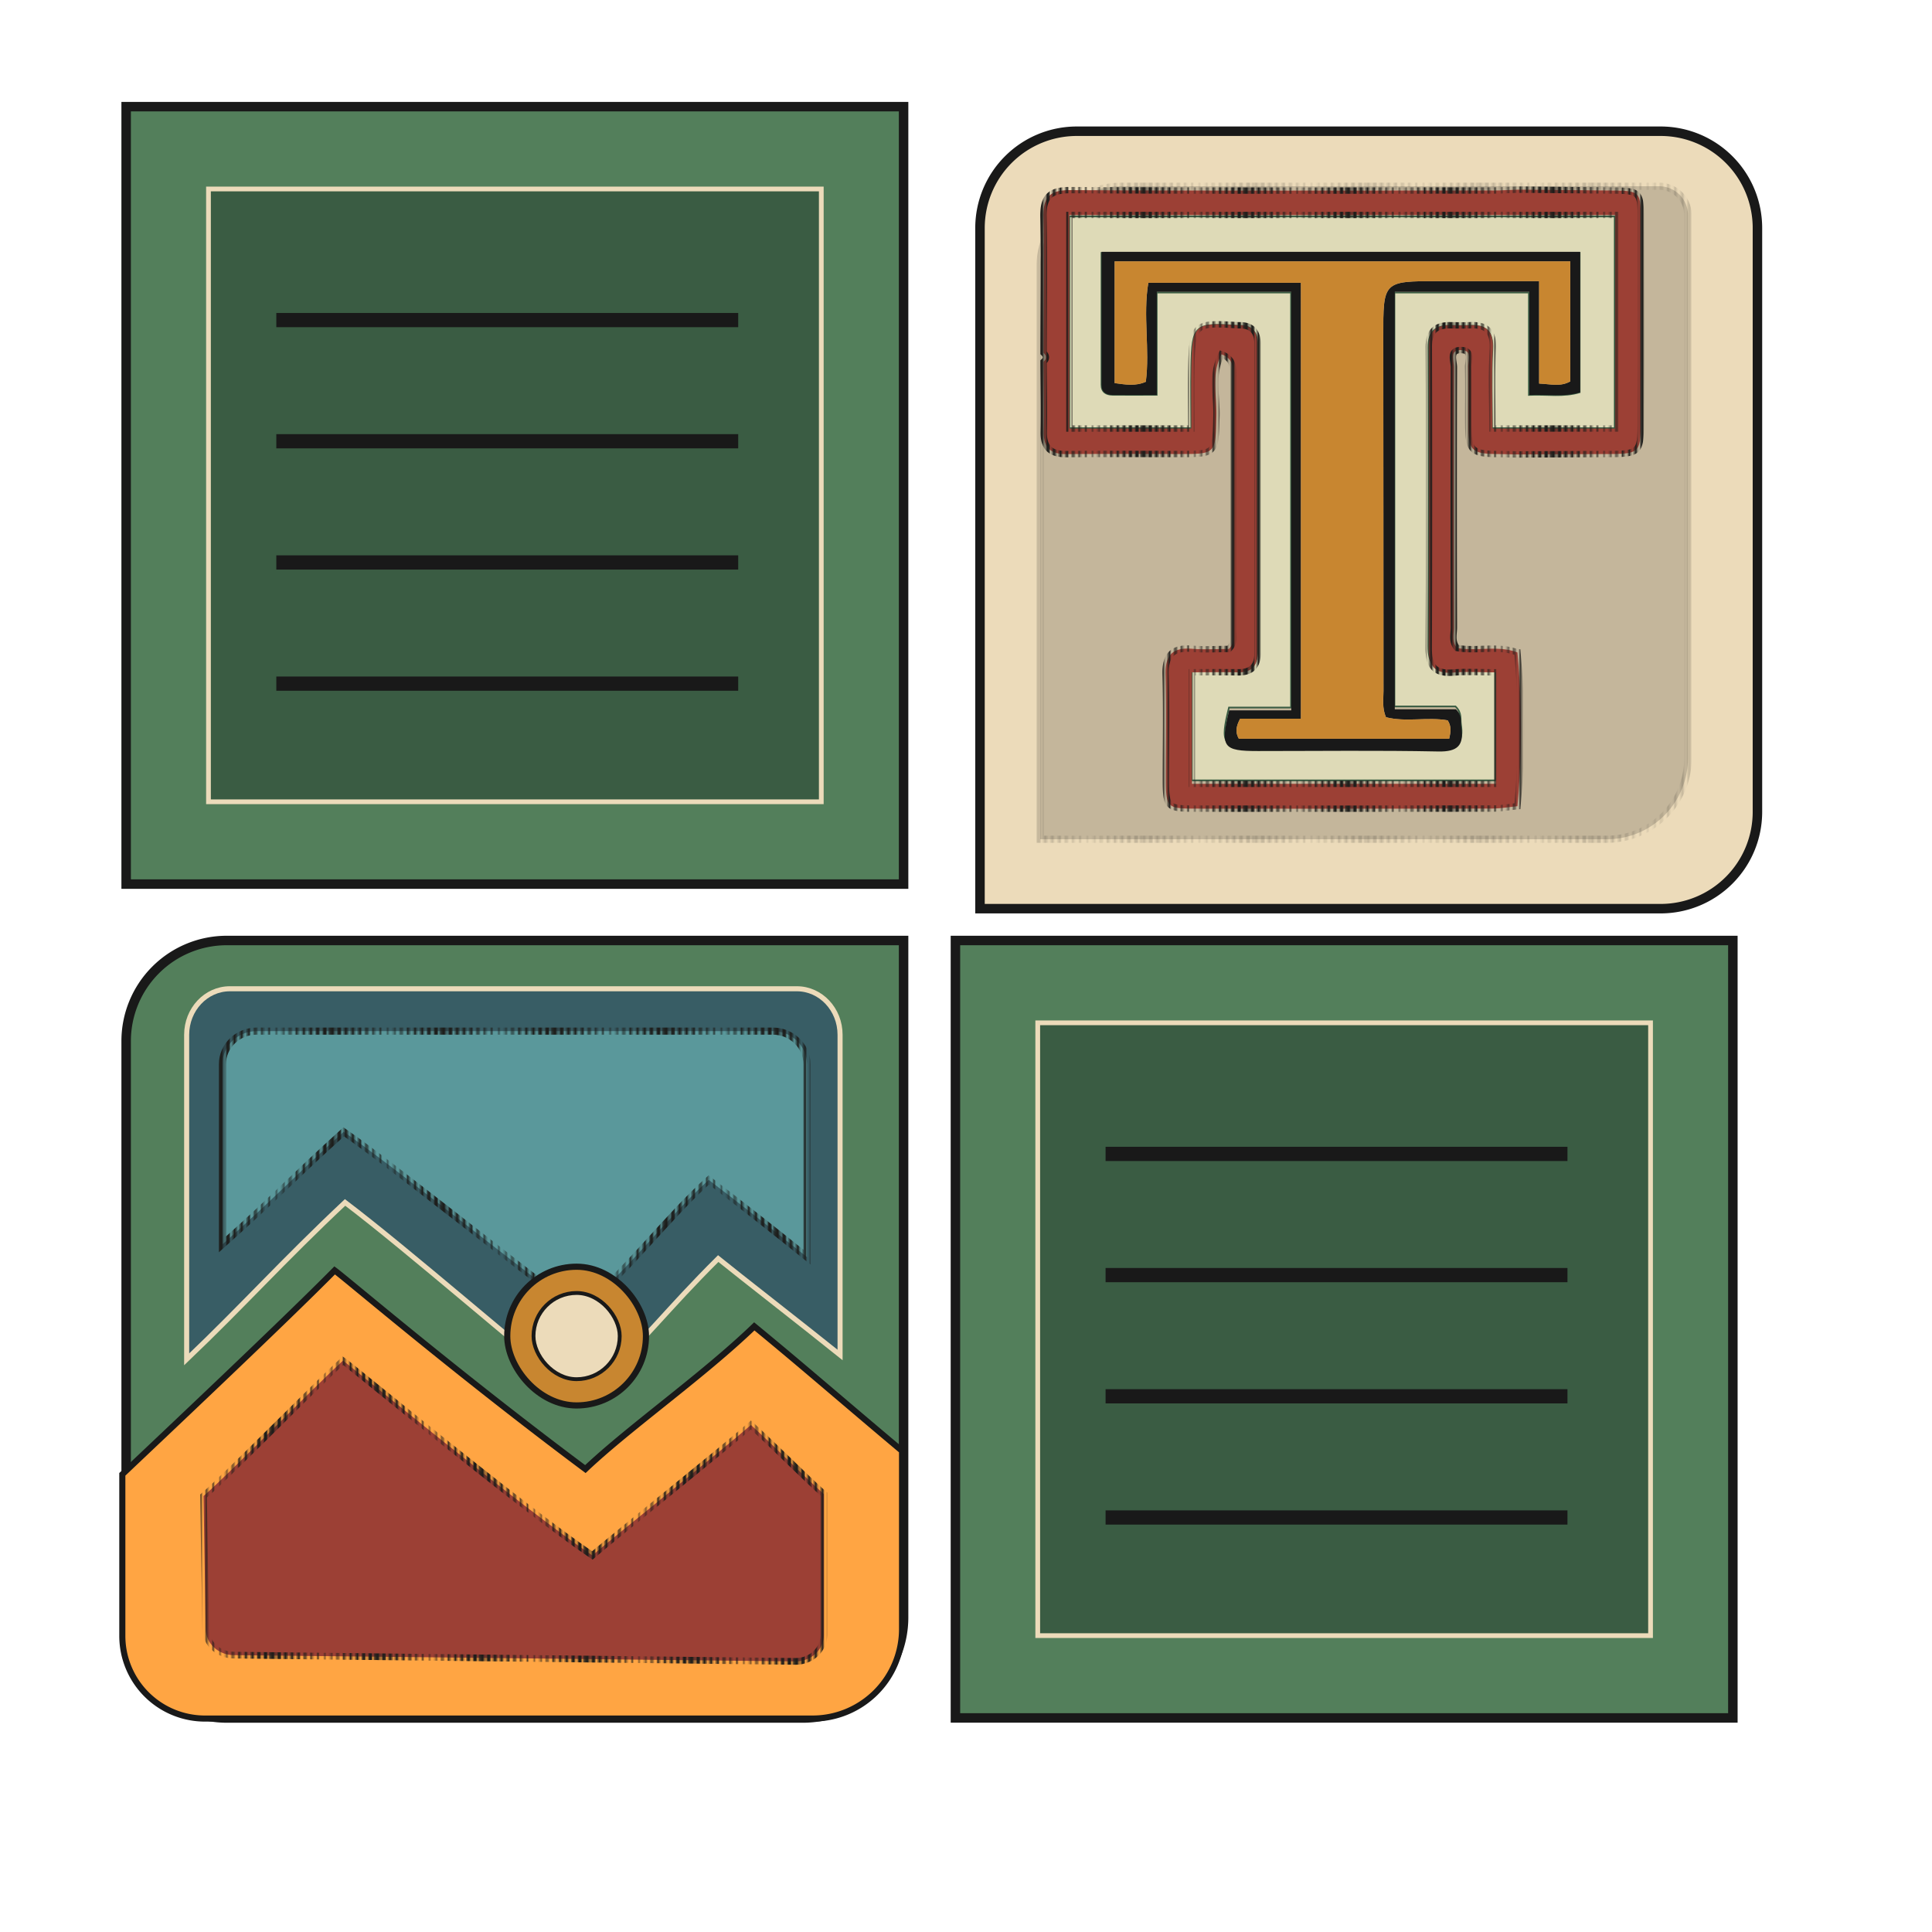 <svg xmlns="http://www.w3.org/2000/svg" xmlns:xlink="http://www.w3.org/1999/xlink" viewBox="0 0 1451.34 1451.34"><defs><clipPath id="clip-path"><path d="M-130.19,1282.7H-1338.93a55.38,55.38,0,0,1-53.83-68.44L-1334.22,973a55.39,55.39,0,0,1,53.82-42.33H-188.73A55.39,55.39,0,0,1-134.9,973l58.53,241.22A55.38,55.38,0,0,1-130.19,1282.7Z" fill="#ecdbba" stroke="#191919" stroke-miterlimit="10" stroke-width="14.17"/></clipPath><pattern id="Undulating_Fine_Lines" data-name="Undulating Fine Lines" width="60.75" height="72" patternTransform="translate(-67.02 -66.54) scale(1.38 1.31)" patternUnits="userSpaceOnUse" viewBox="0 0 60.75 72"><rect width="60.75" height="72" fill="none"/><line x1="60.75" x2="60.75" y2="72" fill="none" stroke="#1d1d1b" stroke-width="2.5"/><line x1="30.38" x2="30.38" y2="72" fill="none" stroke="#1d1d1b" stroke-width="0.5"/><line x1="26.58" x2="26.58" y2="72" fill="none" stroke="#1d1d1b" stroke-width="0.75"/><line x1="22.78" x2="22.78" y2="72" fill="none" stroke="#1d1d1b"/><line x1="18.98" x2="18.98" y2="72" fill="none" stroke="#1d1d1b" stroke-width="1.25"/><line x1="15.19" x2="15.19" y2="72" fill="none" stroke="#1d1d1b" stroke-width="1.5"/><line x1="11.39" x2="11.39" y2="72" fill="none" stroke="#1d1d1b" stroke-width="1.75"/><line x1="7.59" x2="7.59" y2="72" fill="none" stroke="#1d1d1b" stroke-width="2"/><line x1="3.8" x2="3.8" y2="72" fill="none" stroke="#1d1d1b" stroke-width="2.25"/><line y2="72" fill="none" stroke="#1d1d1b" stroke-width="2.5"/><line x1="34.17" x2="34.17" y2="72" fill="none" stroke="#1d1d1b" stroke-width="0.75"/><line x1="37.97" x2="37.97" y2="72" fill="none" stroke="#1d1d1b"/><line x1="41.76" x2="41.76" y2="72" fill="none" stroke="#1d1d1b" stroke-width="1.25"/><line x1="45.56" x2="45.56" y2="72" fill="none" stroke="#1d1d1b" stroke-width="1.5"/><line x1="49.36" x2="49.36" y2="72" fill="none" stroke="#1d1d1b" stroke-width="1.75"/><line x1="53.16" x2="53.16" y2="72" fill="none" stroke="#1d1d1b" stroke-width="2"/><line x1="56.95" x2="56.95" y2="72" fill="none" stroke="#1d1d1b" stroke-width="2.25"/><line x1="60.75" x2="60.75" y2="72" fill="none" stroke="#1d1d1b" stroke-width="2.5"/><line y2="72" fill="none" stroke="#1d1d1b" stroke-width="2.5"/></pattern><pattern id="Undulating_Fine_Lines-3" data-name="Undulating Fine Lines" width="60.75" height="72" patternTransform="translate(-110.09 -82.3) scale(1.29)" patternUnits="userSpaceOnUse" viewBox="0 0 60.75 72"><rect width="60.75" height="72" fill="none"/><line x1="60.75" x2="60.75" y2="72" fill="none" stroke="#1d1d1b" stroke-width="2.5"/><line x1="30.38" x2="30.38" y2="72" fill="none" stroke="#1d1d1b" stroke-width="0.5"/><line x1="26.58" x2="26.58" y2="72" fill="none" stroke="#1d1d1b" stroke-width="0.75"/><line x1="22.78" x2="22.78" y2="72" fill="none" stroke="#1d1d1b"/><line x1="18.98" x2="18.98" y2="72" fill="none" stroke="#1d1d1b" stroke-width="1.25"/><line x1="15.19" x2="15.19" y2="72" fill="none" stroke="#1d1d1b" stroke-width="1.5"/><line x1="11.39" x2="11.39" y2="72" fill="none" stroke="#1d1d1b" stroke-width="1.75"/><line x1="7.59" x2="7.59" y2="72" fill="none" stroke="#1d1d1b" stroke-width="2"/><line x1="3.8" x2="3.8" y2="72" fill="none" stroke="#1d1d1b" stroke-width="2.25"/><line y2="72" fill="none" stroke="#1d1d1b" stroke-width="2.5"/><line x1="34.17" x2="34.17" y2="72" fill="none" stroke="#1d1d1b" stroke-width="0.75"/><line x1="37.97" x2="37.97" y2="72" fill="none" stroke="#1d1d1b"/><line x1="41.76" x2="41.76" y2="72" fill="none" stroke="#1d1d1b" stroke-width="1.25"/><line x1="45.56" x2="45.56" y2="72" fill="none" stroke="#1d1d1b" stroke-width="1.5"/><line x1="49.36" x2="49.36" y2="72" fill="none" stroke="#1d1d1b" stroke-width="1.75"/><line x1="53.16" x2="53.16" y2="72" fill="none" stroke="#1d1d1b" stroke-width="2"/><line x1="56.95" x2="56.95" y2="72" fill="none" stroke="#1d1d1b" stroke-width="2.25"/><line x1="60.75" x2="60.75" y2="72" fill="none" stroke="#1d1d1b" stroke-width="2.5"/><line y2="72" fill="none" stroke="#1d1d1b" stroke-width="2.5"/></pattern><pattern id="Undulating_Fine_Lines-5" data-name="Undulating Fine Lines" width="60.75" height="72" patternTransform="translate(-84.84 -99.85) scale(1.37)" patternUnits="userSpaceOnUse" viewBox="0 0 60.75 72"><rect width="60.75" height="72" fill="none"/><line x1="60.75" x2="60.75" y2="72" fill="none" stroke="#1d1d1b" stroke-width="2.5"/><line x1="30.38" x2="30.38" y2="72" fill="none" stroke="#1d1d1b" stroke-width="0.5"/><line x1="26.58" x2="26.58" y2="72" fill="none" stroke="#1d1d1b" stroke-width="0.75"/><line x1="22.78" x2="22.78" y2="72" fill="none" stroke="#1d1d1b"/><line x1="18.98" x2="18.98" y2="72" fill="none" stroke="#1d1d1b" stroke-width="1.25"/><line x1="15.19" x2="15.19" y2="72" fill="none" stroke="#1d1d1b" stroke-width="1.5"/><line x1="11.39" x2="11.39" y2="72" fill="none" stroke="#1d1d1b" stroke-width="1.75"/><line x1="7.59" x2="7.59" y2="72" fill="none" stroke="#1d1d1b" stroke-width="2"/><line x1="3.8" x2="3.8" y2="72" fill="none" stroke="#1d1d1b" stroke-width="2.25"/><line y2="72" fill="none" stroke="#1d1d1b" stroke-width="2.5"/><line x1="34.17" x2="34.17" y2="72" fill="none" stroke="#1d1d1b" stroke-width="0.75"/><line x1="37.97" x2="37.97" y2="72" fill="none" stroke="#1d1d1b"/><line x1="41.76" x2="41.76" y2="72" fill="none" stroke="#1d1d1b" stroke-width="1.25"/><line x1="45.56" x2="45.56" y2="72" fill="none" stroke="#1d1d1b" stroke-width="1.5"/><line x1="49.36" x2="49.36" y2="72" fill="none" stroke="#1d1d1b" stroke-width="1.75"/><line x1="53.16" x2="53.16" y2="72" fill="none" stroke="#1d1d1b" stroke-width="2"/><line x1="56.95" x2="56.95" y2="72" fill="none" stroke="#1d1d1b" stroke-width="2.25"/><line x1="60.75" x2="60.75" y2="72" fill="none" stroke="#1d1d1b" stroke-width="2.5"/><line y2="72" fill="none" stroke="#1d1d1b" stroke-width="2.5"/></pattern><pattern id="Undulating_Fine_Lines-7" data-name="Undulating Fine Lines" width="60.75" height="72" patternTransform="translate(-63.18 -70.47) scale(1.26)" patternUnits="userSpaceOnUse" viewBox="0 0 60.75 72"><rect width="60.75" height="72" fill="none"/><line x1="60.75" x2="60.75" y2="72" fill="none" stroke="#1d1d1b" stroke-width="2.5"/><line x1="30.38" x2="30.38" y2="72" fill="none" stroke="#1d1d1b" stroke-width="0.5"/><line x1="26.58" x2="26.58" y2="72" fill="none" stroke="#1d1d1b" stroke-width="0.75"/><line x1="22.78" x2="22.78" y2="72" fill="none" stroke="#1d1d1b"/><line x1="18.98" x2="18.98" y2="72" fill="none" stroke="#1d1d1b" stroke-width="1.25"/><line x1="15.19" x2="15.19" y2="72" fill="none" stroke="#1d1d1b" stroke-width="1.5"/><line x1="11.39" x2="11.39" y2="72" fill="none" stroke="#1d1d1b" stroke-width="1.75"/><line x1="7.59" x2="7.59" y2="72" fill="none" stroke="#1d1d1b" stroke-width="2"/><line x1="3.8" x2="3.8" y2="72" fill="none" stroke="#1d1d1b" stroke-width="2.25"/><line y2="72" fill="none" stroke="#1d1d1b" stroke-width="2.5"/><line x1="34.17" x2="34.17" y2="72" fill="none" stroke="#1d1d1b" stroke-width="0.75"/><line x1="37.97" x2="37.97" y2="72" fill="none" stroke="#1d1d1b"/><line x1="41.76" x2="41.76" y2="72" fill="none" stroke="#1d1d1b" stroke-width="1.25"/><line x1="45.56" x2="45.56" y2="72" fill="none" stroke="#1d1d1b" stroke-width="1.5"/><line x1="49.36" x2="49.36" y2="72" fill="none" stroke="#1d1d1b" stroke-width="1.75"/><line x1="53.16" x2="53.16" y2="72" fill="none" stroke="#1d1d1b" stroke-width="2"/><line x1="56.95" x2="56.95" y2="72" fill="none" stroke="#1d1d1b" stroke-width="2.25"/><line x1="60.75" x2="60.75" y2="72" fill="none" stroke="#1d1d1b" stroke-width="2.5"/><line y2="72" fill="none" stroke="#1d1d1b" stroke-width="2.5"/></pattern></defs><g id="موشن_گرافیک" data-name="موشن گرافیک"><path d="M-130.19,1282.7H-1338.93a55.38,55.38,0,0,1-53.83-68.44L-1334.22,973a55.39,55.39,0,0,1,53.82-42.33H-188.73A55.39,55.39,0,0,1-134.9,973l58.53,241.22A55.38,55.38,0,0,1-130.19,1282.7Z" fill="#ecdbba"/><g clip-path="url(#clip-path)"><path d="M-86.74,976.57s67.24,70.47-73,143.23-432.81,18.08-495.7,61.83-60.15,328.1-60.15,328.1l896.81-52Z" fill="#191919" stroke="#191919" stroke-miterlimit="10" stroke-width="14.17" opacity="0.3"/></g><path d="M-130.19,1282.7H-1338.93a55.38,55.38,0,0,1-53.83-68.44L-1334.22,973a55.39,55.39,0,0,1,53.82-42.33H-188.73A55.39,55.39,0,0,1-134.9,973l58.53,241.22A55.38,55.38,0,0,1-130.19,1282.7Z" fill="none" stroke="#191919" stroke-miterlimit="10" stroke-width="14.17"/></g><g id="گرافیک_ثابت" data-name="گرافیک ثابت"><g id="Layer_1" data-name="Layer 1"><rect x="94.77" y="80.12" width="584.02" height="584.02" fill="#537f5b" stroke="#191919" stroke-miterlimit="10" stroke-width="7.12"/><rect x="156.61" y="141.96" width="460.35" height="460.35" fill="#3a5c43" stroke="#ecdbba" stroke-miterlimit="10" stroke-width="3.56"/><line x1="207.57" y1="240.44" x2="554.54" y2="240.44" fill="none" stroke="#191919" stroke-miterlimit="10" stroke-width="10.68"/><line x1="207.57" y1="331.48" x2="554.54" y2="331.48" fill="none" stroke="#191919" stroke-miterlimit="10" stroke-width="10.68"/><line x1="207.57" y1="422.52" x2="554.54" y2="422.52" fill="none" stroke="#191919" stroke-miterlimit="10" stroke-width="10.68"/><line x1="207.57" y1="513.56" x2="554.54" y2="513.56" fill="none" stroke="#191919" stroke-miterlimit="10" stroke-width="10.68"/><path d="M808.9,98.58h438.59a72.72,72.72,0,0,1,72.72,72.72V609.88a72.72,72.72,0,0,1-72.72,72.72H736.18a0,0,0,0,1,0,0V171.3A72.72,72.72,0,0,1,808.9,98.58Z" fill="#ecdbba" stroke="#191919" stroke-miterlimit="10" stroke-width="7.12"/><path d="M842.2,139.91h404.21A21.64,21.64,0,0,1,1268,161.55V569.61a60.84,60.84,0,0,1-60.84,60.84H781.36a0,0,0,0,1,0,0V200.74A60.84,60.84,0,0,1,842.2,139.91Z" fill="#191919" stroke-miterlimit="10" stroke-width="4.07" opacity="0.19" stroke="url(#Undulating_Fine_Lines)"/><path d="M170.35,706.51H678.79a0,0,0,0,1,0,0V1215a75.58,75.58,0,0,1-75.58,75.58H170.35A75.58,75.58,0,0,1,94.77,1215V782.09A75.58,75.58,0,0,1,170.35,706.51Z" fill="#537f5b" stroke="#191919" stroke-miterlimit="10" stroke-width="7.12"/><rect x="717.73" y="706.51" width="584.02" height="584.02" fill="#537f5b" stroke="#191919" stroke-miterlimit="10" stroke-width="7.12"/><rect x="779.56" y="768.35" width="460.35" height="460.35" fill="#3a5c43" stroke="#ecdbba" stroke-miterlimit="10" stroke-width="3.56"/><line x1="830.52" y1="866.83" x2="1177.5" y2="866.83" fill="none" stroke="#191919" stroke-miterlimit="10" stroke-width="10.68"/><line x1="830.52" y1="957.87" x2="1177.5" y2="957.87" fill="none" stroke="#191919" stroke-miterlimit="10" stroke-width="10.68"/><line x1="830.52" y1="1048.91" x2="1177.5" y2="1048.91" fill="none" stroke="#191919" stroke-miterlimit="10" stroke-width="10.68"/><line x1="830.52" y1="1139.95" x2="1177.5" y2="1139.95" fill="none" stroke="#191919" stroke-miterlimit="10" stroke-width="10.68"/><path d="M251.4,954.33c10.27,7.62,91.24,76.8,188.34,149.26,33.73-31.88,87.89-69.69,126.89-107.2,37.2,30.57,64.51,54.49,111,93.54v133.8A67.27,67.27,0,0,1,610.36,1291H154a62.11,62.11,0,0,1-62.11-62.11V1107.53C123.25,1077.76,212.63,993.58,251.4,954.33Z" fill="#ffa543" stroke="#191919" stroke-miterlimit="10" stroke-width="4.58"/><path d="M257.62,1022.13c5.6,3.76,134.41,110.6,187.33,146.33,18.38-15.72,97.93-79.45,119.18-98,21.83,20.06,39.53,38.35,54.75,51.91v105.89c0,10.93-9.46,19.8-21.12,19.8l-422.1-4.71c-11.66,0-21.11-8.86-21.11-19.79l-1.65-99.73C170,1109.2,236.49,1041.48,257.62,1022.13Z" fill="#9c4035" stroke-miterlimit="10" stroke-width="3.9" stroke="url(#Undulating_Fine_Lines-3)"/><path d="M539.53,945.46c-39,38.78-52.42,58.36-100.76,105-47-36.78-131.84-111-179.55-147.18-46.82,44-77.15,78-119,117.87V777.34c0-19.09,14.53-34.57,32.47-34.57H598.6c17.94,0,32.47,15.48,32.47,34.57v240.52C602.13,994.62,555.71,958.59,539.53,945.46Z" fill="#385d65" stroke="#ecdbba" stroke-miterlimit="10" stroke-width="3.8"/><path d="M532.43,886.38c-30.92,27.91-58.7,65.44-97,99C398.14,959,296,876.29,258.17,850.23c-40.22,36.36-48.48,46.58-91.08,84.57V799.46c0-13.75,11.52-24.88,25.74-24.88H580.44c14.22,0,25.75,11.13,25.75,24.88V944.34C575.46,919.63,557.15,905.32,532.43,886.38Z" fill="#5a989b" stroke-miterlimit="10" stroke-width="3.89" stroke="url(#Undulating_Fine_Lines-5)"/><rect x="381.05" y="951.57" width="104.21" height="104.21" rx="52.1" fill="#c88630" stroke="#191919" stroke-linejoin="round" stroke-width="4.63"/><rect x="400.78" y="971.3" width="64.76" height="64.76" rx="32.38" fill="#ecdbba" stroke="#191919" stroke-linejoin="round" stroke-width="2.88"/><g id="Layer_1-2" data-name="Layer 1"><path d="M1123.32,503.18v83.05h-228V503.17c11.38,0,22.85-.16,34.32.05,9.86.18,14.87-4.2,14.87-14.08q0-115.29,0-230.56c0-8.73-3.93-13.88-13.29-13.83-.53,0-1.06,0-1.59,0-32.34-2.28-34.08-.85-34.74,30.89-.31,15.12,0,30.25,0,46H803.31v-159H1213v159h-92.19c0-19.7-.74-39.52.26-59.25.68-13.43-4.89-18.29-17.51-17.65-4.76.25-9.55.12-14.32,0-11-.18-16.21,4.58-16.17,16.11q.36,112.14-.07,224.26c-.07,13.51,4.5,19.43,18.52,18.27C1101.47,502.51,1111.54,503.18,1123.32,503.18ZM1186.65,190H827.47c0,33.33,0,66.22,0,99.11,0,5.38,3.47,7.39,8.25,7.46,10.44.13,20.88,0,33.21,0V219.76h100.9V531.5h-46.6c-6.79,27.55-4.74,30.29,21.62,30.29,45.11,0,90.23-.57,135.32.33,14.45.28,19.41-4.46,17.28-18.06-.63-4,.88-8.51-4.08-13.38h-45.86V219.77h101v76.91c13.85-.63,25.79,1.72,38.14-2Z" fill="#dedab7" stroke="#3a5c43" stroke-miterlimit="10" stroke-width="1.23"/></g><path d="M1187.05,189.17V294.72c-12.37,3.78-24.32,1.42-38.18,2V219.19H1047.78V532.81h45.91c5,4.91,3.45,9.42,4.08,13.5,2.13,13.71-2.84,18.5-17.29,18.21-45.14-.9-90.31-.33-135.47-.33-26.38,0-28.44-2.76-21.64-30.55H970V219.18H869v77.53c-12.34,0-22.79.09-33.24,0-4.79-.06-8.26-2.08-8.27-7.52,0-33.17,0-66.35,0-100ZM862.63,212.44H977.29V539.89H931.64c-3.2,5.85-3.74,10.29-1,15.07h158c1.32-5.45,1.68-9.58-1.13-13.84-15.26-2.67-31.31,1.55-46.35-2.34-3-7-1.84-13.46-1.85-19.75-.1-88.72,0-177.43-.15-266.14-.07-41.69-.27-41.69,41.3-41.69h75.76v76.94c8.87.4,16.2,2.54,23.43-1.65V196.34H837.33v91.44c8.49,1.18,15.71,2.41,23.44-1C863.88,262.21,858.5,237.25,862.63,212.44Z" fill="#191919"/><path d="M862.63,212.44c-4.13,24.81,1.25,49.77-1.86,74.38-7.73,3.37-14.95,2.14-23.44,1V196.34h342.28v90.15c-7.23,4.19-14.56,2.05-23.43,1.65V211.2h-75.76c-41.57,0-41.37,0-41.3,41.69.15,88.71.05,177.42.15,266.14,0,6.29-1.15,12.76,1.85,19.75,15,3.89,31.09-.33,46.35,2.34,2.81,4.26,2.45,8.39,1.13,13.84h-158c-2.69-4.78-2.15-9.22,1-15.07h45.65V212.44Z" fill="#c88630"/></g><path d="M1232.8,265.42v6c-.08,15.84-.19,31.69-.25,47.54-.09,20.56-1.61,22-22.88,22.11l-63.39.27-6,.06c-5.29-.11-10.59-.26-15.88-.32-18.6-.21-21.23-2.69-21.37-20.94-.12-14.83.17-29.66-.11-44.49-.1-4.64,3.42-12.23-4.78-12.66-9.87-.52-5.93,8-5.95,12.88q-.3,97.74,0,195.47c0,5-1.79,10.55,2.3,15.43,15,2.77,30.62-2.28,45.42,3.35a635,635,0,0,1,0,115.52c-6.31.61-12.63,1.74-18.94,1.75q-111.57.18-223.14.06c-21.27,0-22-.8-22-22.76,0-26,.49-52.08-.2-78.09-.38-14.59,5.37-20.4,19.81-19.24,9.44.77,19,.15,27.71.15,4.84-4.87,3.12-9.92,3.12-14.44q.19-94,.11-188.07c0-7.45,1.1-15.24-8.79-18.84-7.87,14.9-3.41,31-3.82,46.46-.76,28.43-.22,28.45-28,28.45-28.16,0-56.32-.19-84.48.08-11.78.12-17.47-4.53-17.21-16.81.36-17.52-.07-35.06-.16-52.59,2.49-2.23,2.34-4.47,0-6.72.05-34,.59-68-.08-101.94-.3-14.93,4.61-20.35,20.13-20.27,105.67.57,211.34.31,317,.27,6.36,0,12.72-.39,19.08-.59h6.3l65.25.62c19.94.19,20.9,1.08,21,20.38Q1232.74,214.46,1232.8,265.42ZM1123.65,505.07c-11.8,0-21.88-.68-31.84.16-14,1.17-18.61-4.8-18.53-18.43q.59-113.1.07-226.21c0-11.64,5.12-16.44,16.18-16.25,4.78.08,9.57.2,14.34,0,12.63-.65,18.2,4.25,17.52,17.8-1,19.91-.26,39.9-.26,59.77h92.29V161.49H803.3V321.93h91.63c0-15.91-.26-31.17.05-46.42.66-32,2.4-33.46,34.77-31.16.53,0,1.06,0,1.6,0,9.36,0,13.3,5.15,13.3,13.95q0,116.28,0,232.57c0,10-5,14.39-14.88,14.2-11.48-.21-23-.05-34.36-.05v83.79h228.23Z" fill="#9c4035" stroke-miterlimit="10" stroke-width="3.79" stroke="url(#Undulating_Fine_Lines-7)"/></g></svg>